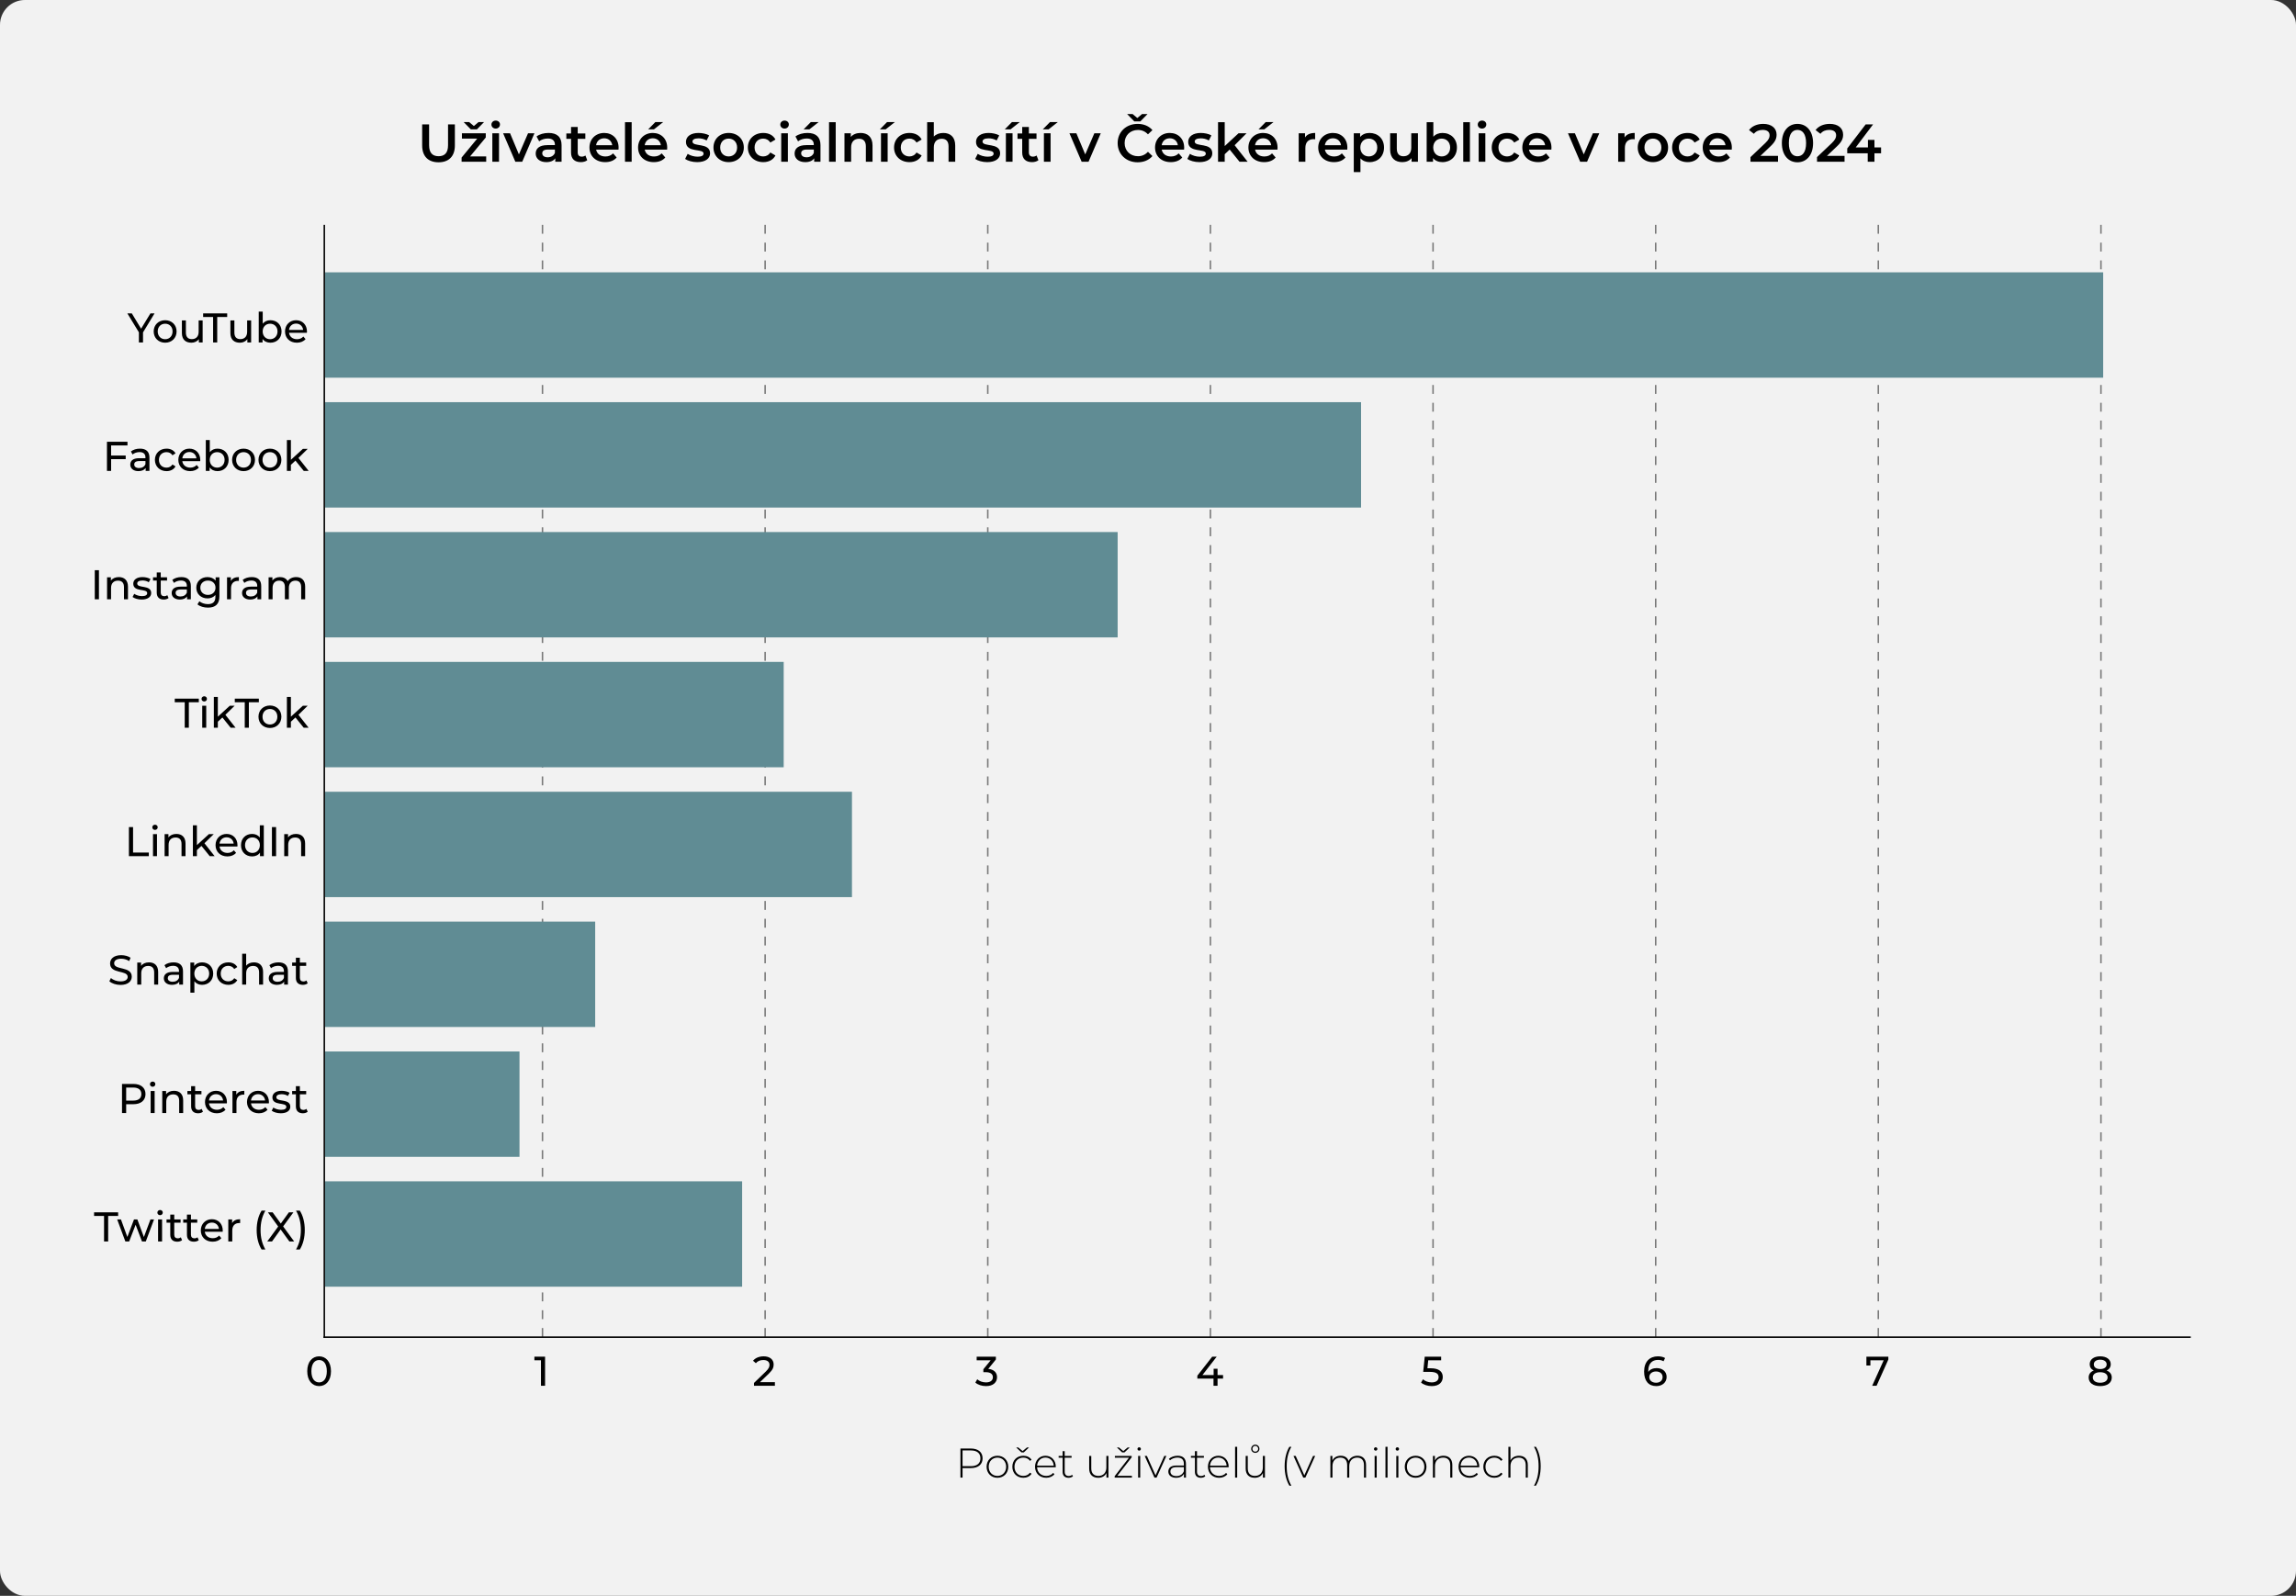 <?xml version="1.0" encoding="UTF-8"?>
<svg xmlns="http://www.w3.org/2000/svg" width="738" height="513" viewBox="0 0 738 513" fill="none">
  <rect x="0" y="0" width="738" height="513" fill="#333333" stroke="none"/>
  <rect width="738" height="513" rx="8" fill="#F2F2F2"></rect>
  <line x1="174.373" y1="72.277" x2="174.373" y2="430.088" stroke="black" stroke-opacity="0.5" stroke-width="0.477" stroke-dasharray="2.86 2.86"></line>
  <line x1="245.935" y1="72.277" x2="245.935" y2="430.088" stroke="black" stroke-opacity="0.5" stroke-width="0.477" stroke-dasharray="2.86 2.86"></line>
  <line x1="317.497" y1="72.277" x2="317.497" y2="430.088" stroke="black" stroke-opacity="0.5" stroke-width="0.477" stroke-dasharray="2.86 2.86"></line>
  <line x1="389.059" y1="72.277" x2="389.059" y2="430.088" stroke="black" stroke-opacity="0.5" stroke-width="0.477" stroke-dasharray="2.86 2.86"></line>
  <line x1="460.621" y1="72.277" x2="460.621" y2="430.088" stroke="black" stroke-opacity="0.5" stroke-width="0.477" stroke-dasharray="2.86 2.86"></line>
  <line x1="532.183" y1="72.277" x2="532.183" y2="430.088" stroke="black" stroke-opacity="0.5" stroke-width="0.477" stroke-dasharray="2.86 2.86"></line>
  <line x1="603.745" y1="72.277" x2="603.745" y2="430.088" stroke="black" stroke-opacity="0.5" stroke-width="0.477" stroke-dasharray="2.86 2.86"></line>
  <line x1="675.307" y1="72.277" x2="675.307" y2="430.088" stroke="black" stroke-opacity="0.5" stroke-width="0.477" stroke-dasharray="2.86 2.86"></line>
  <line x1="104.003" y1="429.849" x2="704.171" y2="429.849" stroke="black" stroke-width="0.477"></line>
  <path d="M49.682 100.735L45.969 106.853V110.086H44.646V106.827L40.932 100.735H42.362L45.354 105.664L48.36 100.735H49.682ZM53.087 110.166C50.963 110.166 49.4 108.657 49.4 106.546C49.4 104.435 50.963 102.939 53.087 102.939C55.211 102.939 56.761 104.435 56.761 106.546C56.761 108.657 55.211 110.166 53.087 110.166ZM53.087 109.044C54.45 109.044 55.465 108.055 55.465 106.546C55.465 105.037 54.45 104.061 53.087 104.061C51.724 104.061 50.696 105.037 50.696 106.546C50.696 108.055 51.724 109.044 53.087 109.044ZM63.851 103.006H65.133V110.086H63.917V109.017C63.397 109.752 62.515 110.166 61.513 110.166C59.683 110.166 58.467 109.164 58.467 107.08V103.006H59.75V106.933C59.75 108.323 60.444 109.017 61.66 109.017C62.996 109.017 63.851 108.189 63.851 106.666V103.006ZM68.496 110.086V101.897H65.29V100.735H73.025V101.897H69.819V110.086H68.496ZM79.44 103.006H80.722V110.086H79.507V109.017C78.986 109.752 78.104 110.166 77.102 110.166C75.272 110.166 74.056 109.164 74.056 107.08V103.006H75.339V106.933C75.339 108.323 76.033 109.017 77.249 109.017C78.585 109.017 79.44 108.189 79.44 106.666V103.006ZM86.917 102.939C88.988 102.939 90.497 104.382 90.497 106.546C90.497 108.71 88.988 110.166 86.917 110.166C85.875 110.166 84.967 109.765 84.392 108.964V110.086H83.163V100.174H84.446V104.075C85.034 103.313 85.915 102.939 86.917 102.939ZM86.81 109.044C88.173 109.044 89.201 108.055 89.201 106.546C89.201 105.037 88.173 104.061 86.81 104.061C85.461 104.061 84.432 105.037 84.432 106.546C84.432 108.055 85.461 109.044 86.81 109.044ZM98.668 106.586C98.668 106.693 98.654 106.853 98.641 106.973H92.897C93.057 108.216 94.059 109.044 95.462 109.044C96.29 109.044 96.984 108.763 97.505 108.189L98.213 109.017C97.572 109.765 96.597 110.166 95.421 110.166C93.137 110.166 91.614 108.657 91.614 106.546C91.614 104.449 93.124 102.939 95.168 102.939C97.212 102.939 98.668 104.409 98.668 106.586ZM95.168 104.021C93.939 104.021 93.03 104.85 92.897 106.052H97.439C97.305 104.863 96.41 104.021 95.168 104.021Z" fill="black"></path>
  <path d="M40.978 143.182H35.715V146.442H40.403V147.591H35.715V151.371H34.379V142.02H40.978V143.182ZM45.002 144.224C46.938 144.224 48.034 145.16 48.034 147.096V151.371H46.818V150.436C46.391 151.077 45.603 151.451 44.494 151.451C42.891 151.451 41.876 150.596 41.876 149.367C41.876 148.232 42.61 147.297 44.721 147.297H46.751V147.043C46.751 145.961 46.124 145.333 44.855 145.333C44.013 145.333 43.158 145.627 42.61 146.095L42.076 145.133C42.811 144.545 43.866 144.224 45.002 144.224ZM44.708 150.463C45.669 150.463 46.431 150.022 46.751 149.207V148.219H44.774C43.505 148.219 43.145 148.713 43.145 149.314C43.145 150.022 43.732 150.463 44.708 150.463ZM53.532 151.451C51.355 151.451 49.792 149.942 49.792 147.831C49.792 145.721 51.355 144.224 53.532 144.224C54.801 144.224 55.856 144.745 56.417 145.734L55.442 146.362C54.988 145.667 54.293 145.347 53.519 145.347C52.129 145.347 51.087 146.322 51.087 147.831C51.087 149.367 52.129 150.329 53.519 150.329C54.293 150.329 54.988 150.009 55.442 149.314L56.417 149.928C55.856 150.917 54.801 151.451 53.532 151.451ZM64.372 147.871C64.372 147.978 64.358 148.138 64.345 148.259H58.601C58.761 149.501 59.763 150.329 61.166 150.329C61.994 150.329 62.689 150.049 63.21 149.474L63.918 150.302C63.276 151.05 62.301 151.451 61.126 151.451C58.842 151.451 57.319 149.942 57.319 147.831C57.319 145.734 58.828 144.224 60.872 144.224C62.916 144.224 64.372 145.694 64.372 147.871ZM60.872 145.306C59.643 145.306 58.735 146.135 58.601 147.337H63.143C63.009 146.148 62.114 145.306 60.872 145.306ZM69.906 144.224C71.977 144.224 73.486 145.667 73.486 147.831C73.486 149.995 71.977 151.451 69.906 151.451C68.864 151.451 67.956 151.05 67.382 150.249V151.371H66.153V141.459H67.435V145.36C68.023 144.598 68.904 144.224 69.906 144.224ZM69.799 150.329C71.162 150.329 72.19 149.341 72.19 147.831C72.19 146.322 71.162 145.347 69.799 145.347C68.45 145.347 67.421 146.322 67.421 147.831C67.421 149.341 68.45 150.329 69.799 150.329ZM78.29 151.451C76.166 151.451 74.603 149.942 74.603 147.831C74.603 145.721 76.166 144.224 78.29 144.224C80.414 144.224 81.964 145.721 81.964 147.831C81.964 149.942 80.414 151.451 78.29 151.451ZM78.29 150.329C79.653 150.329 80.668 149.341 80.668 147.831C80.668 146.322 79.653 145.347 78.29 145.347C76.928 145.347 75.899 146.322 75.899 147.831C75.899 149.341 76.928 150.329 78.29 150.329ZM86.77 151.451C84.646 151.451 83.083 149.942 83.083 147.831C83.083 145.721 84.646 144.224 86.77 144.224C88.894 144.224 90.443 145.721 90.443 147.831C90.443 149.942 88.894 151.451 86.77 151.451ZM86.77 150.329C88.132 150.329 89.147 149.341 89.147 147.831C89.147 146.322 88.132 145.347 86.77 145.347C85.407 145.347 84.379 146.322 84.379 147.831C84.379 149.341 85.407 150.329 86.77 150.329ZM97.627 151.371L94.969 148.072L93.499 149.434V151.371H92.217V141.459H93.499V147.818L97.36 144.291H98.909L95.93 147.217L99.203 151.371H97.627Z" fill="black"></path>
  <path d="M30.465 192.656V183.305H31.801V192.656H30.465ZM38.194 185.51C39.917 185.51 41.133 186.498 41.133 188.582V192.656H39.85V188.729C39.85 187.34 39.156 186.658 37.94 186.658C36.578 186.658 35.696 187.473 35.696 189.009V192.656H34.414V185.576H35.643V186.645C36.163 185.924 37.072 185.51 38.194 185.51ZM45.537 192.736C44.361 192.736 43.199 192.376 42.611 191.908L43.145 190.893C43.747 191.32 44.708 191.628 45.63 191.628C46.819 191.628 47.313 191.267 47.313 190.666C47.313 189.076 42.838 190.452 42.838 187.634C42.838 186.365 43.974 185.51 45.79 185.51C46.712 185.51 47.754 185.75 48.368 186.151L47.821 187.166C47.18 186.752 46.472 186.605 45.777 186.605C44.655 186.605 44.107 187.019 44.107 187.58C44.107 189.25 48.596 187.887 48.596 190.639C48.596 191.922 47.42 192.736 45.537 192.736ZM53.778 191.32L54.179 192.242C53.792 192.576 53.204 192.736 52.63 192.736C51.2 192.736 50.385 191.948 50.385 190.519V186.632H49.183V185.576H50.385V184.027H51.668V185.576H53.698V186.632H51.668V190.465C51.668 191.227 52.068 191.654 52.776 191.654C53.15 191.654 53.511 191.534 53.778 191.32ZM58.308 185.51C60.245 185.51 61.34 186.445 61.34 188.382V192.656H60.124V191.721C59.697 192.362 58.909 192.736 57.8 192.736C56.197 192.736 55.182 191.881 55.182 190.653C55.182 189.517 55.916 188.582 58.027 188.582H60.057V188.328C60.057 187.246 59.43 186.618 58.161 186.618C57.319 186.618 56.464 186.912 55.916 187.38L55.382 186.418C56.117 185.83 57.172 185.51 58.308 185.51ZM58.014 191.748C58.975 191.748 59.737 191.307 60.057 190.492V189.504H58.081C56.811 189.504 56.451 189.998 56.451 190.599C56.451 191.307 57.038 191.748 58.014 191.748ZM69.309 185.576H70.525V191.694C70.525 194.192 69.256 195.328 66.851 195.328C65.556 195.328 64.246 194.967 63.472 194.273L64.086 193.284C64.741 193.845 65.769 194.206 66.811 194.206C68.481 194.206 69.242 193.431 69.242 191.828V191.267C68.628 192.002 67.706 192.362 66.691 192.362C64.647 192.362 63.098 190.973 63.098 188.929C63.098 186.885 64.647 185.51 66.691 185.51C67.746 185.51 68.708 185.897 69.309 186.672V185.576ZM66.838 191.24C68.254 191.24 69.269 190.292 69.269 188.929C69.269 187.553 68.254 186.632 66.838 186.632C65.409 186.632 64.393 187.553 64.393 188.929C64.393 190.292 65.409 191.24 66.838 191.24ZM74.204 186.765C74.658 185.937 75.54 185.51 76.782 185.51V186.752C76.675 186.739 76.582 186.739 76.488 186.739C75.112 186.739 74.257 187.58 74.257 189.13V192.656H72.975V185.576H74.204V186.765ZM80.928 185.51C82.865 185.51 83.96 186.445 83.96 188.382V192.656H82.745V191.721C82.317 192.362 81.529 192.736 80.42 192.736C78.817 192.736 77.802 191.881 77.802 190.653C77.802 189.517 78.537 188.582 80.647 188.582H82.678V188.328C82.678 187.246 82.05 186.618 80.781 186.618C79.939 186.618 79.085 186.912 78.537 187.38L78.002 186.418C78.737 185.83 79.792 185.51 80.928 185.51ZM80.634 191.748C81.596 191.748 82.357 191.307 82.678 190.492V189.504H80.701C79.432 189.504 79.071 189.998 79.071 190.599C79.071 191.307 79.659 191.748 80.634 191.748ZM95.19 185.51C96.913 185.51 98.089 186.498 98.089 188.582V192.656H96.806V188.729C96.806 187.34 96.138 186.658 94.976 186.658C93.694 186.658 92.852 187.473 92.852 189.009V192.656H91.57V188.729C91.57 187.34 90.902 186.658 89.74 186.658C88.457 186.658 87.616 187.473 87.616 189.009V192.656H86.333V185.576H87.562V186.632C88.07 185.91 88.938 185.51 90.007 185.51C91.089 185.51 91.997 185.937 92.465 186.819C92.999 186.017 93.988 185.51 95.19 185.51Z" fill="black"></path>
  <path d="M59.378 233.941V225.753H56.172V224.591H63.906V225.753H60.7V233.941H59.378ZM65.646 225.499C65.151 225.499 64.777 225.138 64.777 224.671C64.777 224.203 65.151 223.829 65.646 223.829C66.14 223.829 66.514 224.19 66.514 224.644C66.514 225.125 66.153 225.499 65.646 225.499ZM65.004 233.941V226.862H66.287V233.941H65.004ZM74.145 233.941L71.487 230.642L70.018 232.004V233.941H68.735V224.03H70.018V230.388L73.878 226.862H75.428L72.449 229.787L75.722 233.941H74.145ZM78.672 233.941V225.753H75.466V224.591H83.2V225.753H79.994V233.941H78.672ZM86.77 234.022C84.646 234.022 83.083 232.512 83.083 230.401C83.083 228.291 84.646 226.795 86.77 226.795C88.894 226.795 90.443 228.291 90.443 230.401C90.443 232.512 88.894 234.022 86.77 234.022ZM86.77 232.899C88.132 232.899 89.147 231.911 89.147 230.401C89.147 228.892 88.132 227.917 86.77 227.917C85.407 227.917 84.379 228.892 84.379 230.401C84.379 231.911 85.407 232.899 86.77 232.899ZM97.627 233.941L94.969 230.642L93.499 232.004V233.941H92.217V224.03H93.499V230.388L97.36 226.862H98.909L95.93 229.787L99.203 233.941H97.627Z" fill="black"></path>
  <path d="M41.436 275.227V265.876H42.772V274.064H47.835V275.227H41.436ZM49.822 266.784C49.328 266.784 48.954 266.423 48.954 265.956C48.954 265.488 49.328 265.114 49.822 265.114C50.316 265.114 50.69 265.475 50.69 265.929C50.69 266.41 50.33 266.784 49.822 266.784ZM49.181 275.227V268.147H50.463V275.227H49.181ZM56.692 268.08C58.415 268.08 59.631 269.068 59.631 271.152V275.227H58.349V271.299C58.349 269.91 57.654 269.229 56.438 269.229C55.076 269.229 54.194 270.044 54.194 271.58V275.227H52.912V268.147H54.141V269.215C54.662 268.494 55.57 268.08 56.692 268.08ZM67.414 275.227L64.756 271.927L63.286 273.29V275.227H62.004V265.315H63.286V271.673L67.147 268.147H68.697L65.718 271.072L68.99 275.227H67.414ZM76.334 271.727C76.334 271.834 76.321 271.994 76.308 272.114H70.563C70.724 273.356 71.726 274.185 73.128 274.185C73.956 274.185 74.651 273.904 75.172 273.33L75.88 274.158C75.239 274.906 74.264 275.307 73.088 275.307C70.804 275.307 69.281 273.797 69.281 271.687C69.281 269.589 70.79 268.08 72.834 268.08C74.878 268.08 76.334 269.549 76.334 271.727ZM72.834 269.162C71.605 269.162 70.697 269.99 70.563 271.192H75.105C74.972 270.003 74.077 269.162 72.834 269.162ZM83.512 265.315H84.794V275.227H83.565V274.104C82.991 274.906 82.082 275.307 81.04 275.307C78.97 275.307 77.46 273.851 77.46 271.687C77.46 269.523 78.97 268.08 81.04 268.08C82.042 268.08 82.924 268.454 83.512 269.215V265.315ZM81.147 274.185C82.496 274.185 83.525 273.196 83.525 271.687C83.525 270.177 82.496 269.202 81.147 269.202C79.785 269.202 78.756 270.177 78.756 271.687C78.756 273.196 79.785 274.185 81.147 274.185ZM87.407 275.227V265.876H88.743V275.227H87.407ZM95.136 268.08C96.859 268.08 98.075 269.068 98.075 271.152V275.227H96.793V271.299C96.793 269.91 96.098 269.229 94.882 269.229C93.52 269.229 92.638 270.044 92.638 271.58V275.227H91.356V268.147H92.585V269.215C93.106 268.494 94.014 268.08 95.136 268.08Z" fill="black"></path>
  <path d="M38.735 316.619C37.305 316.619 35.903 316.138 35.155 315.443L35.649 314.401C36.343 315.029 37.532 315.483 38.735 315.483C40.351 315.483 41.046 314.855 41.046 314.04C41.046 311.756 35.382 313.199 35.382 309.726C35.382 308.283 36.504 307.054 38.962 307.054C40.057 307.054 41.193 307.348 41.967 307.882L41.526 308.951C40.712 308.43 39.79 308.19 38.962 308.19C37.372 308.19 36.691 308.857 36.691 309.672C36.691 311.957 42.355 310.527 42.355 313.96C42.355 315.39 41.206 316.619 38.735 316.619ZM47.9 309.365C49.623 309.365 50.838 310.354 50.838 312.437V316.512H49.556V312.584C49.556 311.195 48.861 310.514 47.646 310.514C46.283 310.514 45.402 311.329 45.402 312.865V316.512H44.119V309.432H45.348V310.501C45.869 309.779 46.778 309.365 47.9 309.365ZM55.79 309.365C57.727 309.365 58.822 310.3 58.822 312.237V316.512H57.607V315.577C57.179 316.218 56.391 316.592 55.282 316.592C53.679 316.592 52.664 315.737 52.664 314.508C52.664 313.373 53.399 312.437 55.509 312.437H57.54V312.184C57.54 311.102 56.912 310.474 55.643 310.474C54.801 310.474 53.946 310.768 53.399 311.235L52.864 310.273C53.599 309.686 54.654 309.365 55.79 309.365ZM55.496 315.603C56.458 315.603 57.219 315.163 57.54 314.348V313.359H55.563C54.294 313.359 53.933 313.853 53.933 314.455C53.933 315.163 54.521 315.603 55.496 315.603ZM64.949 309.365C67.019 309.365 68.529 310.808 68.529 312.972C68.529 315.149 67.019 316.592 64.949 316.592C63.947 316.592 63.066 316.204 62.478 315.443V319.103H61.195V309.432H62.424V310.554C62.999 309.766 63.907 309.365 64.949 309.365ZM64.842 315.47C66.205 315.47 67.233 314.481 67.233 312.972C67.233 311.476 66.205 310.487 64.842 310.487C63.493 310.487 62.464 311.476 62.464 312.972C62.464 314.481 63.493 315.47 64.842 315.47ZM73.387 316.592C71.209 316.592 69.646 315.082 69.646 312.972C69.646 310.861 71.209 309.365 73.387 309.365C74.656 309.365 75.711 309.886 76.272 310.875L75.297 311.502C74.843 310.808 74.148 310.487 73.373 310.487C71.984 310.487 70.942 311.462 70.942 312.972C70.942 314.508 71.984 315.47 73.373 315.47C74.148 315.47 74.843 315.149 75.297 314.455L76.272 315.069C75.711 316.058 74.656 316.592 73.387 316.592ZM81.621 309.365C83.345 309.365 84.56 310.354 84.56 312.437V316.512H83.278V312.584C83.278 311.195 82.583 310.514 81.368 310.514C80.005 310.514 79.123 311.329 79.123 312.865V316.512H77.841V306.6H79.123V310.434C79.658 309.752 80.539 309.365 81.621 309.365ZM89.512 309.365C91.448 309.365 92.544 310.3 92.544 312.237V316.512H91.328V315.577C90.901 316.218 90.113 316.592 89.004 316.592C87.401 316.592 86.386 315.737 86.386 314.508C86.386 313.373 87.121 312.437 89.231 312.437H91.261V312.184C91.261 311.102 90.634 310.474 89.365 310.474C88.523 310.474 87.668 310.768 87.121 311.235L86.586 310.273C87.321 309.686 88.376 309.365 89.512 309.365ZM89.218 315.603C90.18 315.603 90.941 315.163 91.261 314.348V313.359H89.284C88.016 313.359 87.655 313.853 87.655 314.455C87.655 315.163 88.243 315.603 89.218 315.603ZM98.497 315.176L98.898 316.098C98.51 316.432 97.923 316.592 97.348 316.592C95.919 316.592 95.104 315.804 95.104 314.374V310.487H93.902V309.432H95.104V307.882H96.386V309.432H98.417V310.487H96.386V314.321C96.386 315.082 96.787 315.51 97.495 315.51C97.869 315.51 98.23 315.39 98.497 315.176Z" fill="black"></path>
  <path d="M42.865 348.446C45.297 348.446 46.766 349.675 46.766 351.706C46.766 353.736 45.297 354.965 42.865 354.965H40.554V357.797H39.219V348.446H42.865ZM42.825 353.803C44.535 353.803 45.43 353.041 45.43 351.706C45.43 350.37 44.535 349.608 42.825 349.608H40.554V353.803H42.825ZM49.065 349.354C48.571 349.354 48.197 348.994 48.197 348.526C48.197 348.059 48.571 347.685 49.065 347.685C49.56 347.685 49.934 348.045 49.934 348.5C49.934 348.98 49.573 349.354 49.065 349.354ZM48.424 357.797V350.717H49.706V357.797H48.424ZM55.935 350.65C57.659 350.65 58.874 351.639 58.874 353.723V357.797H57.592V353.87C57.592 352.48 56.897 351.799 55.682 351.799C54.319 351.799 53.437 352.614 53.437 354.15V357.797H52.155V350.717H53.384V351.786C53.905 351.064 54.813 350.65 55.935 350.65ZM64.828 356.461L65.228 357.383C64.841 357.717 64.253 357.877 63.679 357.877C62.249 357.877 61.434 357.089 61.434 355.66V351.772H60.232V350.717H61.434V349.167H62.717V350.717H64.747V351.772H62.717V355.606C62.717 356.368 63.118 356.795 63.826 356.795C64.2 356.795 64.56 356.675 64.828 356.461ZM72.942 354.297C72.942 354.404 72.929 354.564 72.916 354.684H67.172C67.332 355.927 68.334 356.755 69.737 356.755C70.565 356.755 71.259 356.474 71.78 355.9L72.488 356.728C71.847 357.476 70.872 357.877 69.696 357.877C67.412 357.877 65.889 356.368 65.889 354.257C65.889 352.16 67.399 350.65 69.443 350.65C71.486 350.65 72.942 352.12 72.942 354.297ZM69.443 351.732C68.214 351.732 67.305 352.56 67.172 353.763H71.713C71.58 352.574 70.685 351.732 69.443 351.732ZM75.952 351.906C76.406 351.078 77.288 350.65 78.53 350.65V351.893C78.423 351.879 78.33 351.879 78.236 351.879C76.861 351.879 76.006 352.721 76.006 354.27V357.797H74.723V350.717H75.952V351.906ZM86.444 354.297C86.444 354.404 86.431 354.564 86.418 354.684H80.673C80.834 355.927 81.836 356.755 83.238 356.755C84.066 356.755 84.761 356.474 85.282 355.9L85.99 356.728C85.349 357.476 84.374 357.877 83.198 357.877C80.914 357.877 79.391 356.368 79.391 354.257C79.391 352.16 80.9 350.65 82.944 350.65C84.988 350.65 86.444 352.12 86.444 354.297ZM82.944 351.732C81.715 351.732 80.807 352.56 80.673 353.763H85.215C85.082 352.574 84.187 351.732 82.944 351.732ZM90.255 357.877C89.08 357.877 87.918 357.516 87.33 357.049L87.864 356.034C88.465 356.461 89.427 356.768 90.349 356.768C91.538 356.768 92.032 356.408 92.032 355.806C92.032 354.217 87.557 355.593 87.557 352.774C87.557 351.505 88.692 350.65 90.509 350.65C91.431 350.65 92.473 350.891 93.087 351.291L92.54 352.307C91.898 351.893 91.191 351.746 90.496 351.746C89.374 351.746 88.826 352.16 88.826 352.721C88.826 354.391 93.314 353.028 93.314 355.78C93.314 357.062 92.139 357.877 90.255 357.877ZM98.497 356.461L98.898 357.383C98.51 357.717 97.923 357.877 97.348 357.877C95.919 357.877 95.104 357.089 95.104 355.66V351.772H93.902V350.717H95.104V349.167H96.386V350.717H98.417V351.772H96.386V355.606C96.386 356.368 96.787 356.795 97.495 356.795C97.869 356.795 98.23 356.675 98.497 356.461Z" fill="black"></path>
  <path d="M33.444 399.082V390.893H30.238V389.731H37.972V390.893H34.767V399.082H33.444ZM48.361 392.002H49.51L46.865 399.082H45.636L43.592 393.712L41.522 399.082H40.293L37.661 392.002H38.877L40.934 397.639L43.071 392.002H44.154L46.251 397.666L48.361 392.002ZM51.453 390.64C50.958 390.64 50.584 390.279 50.584 389.811C50.584 389.344 50.958 388.97 51.453 388.97C51.947 388.97 52.321 389.331 52.321 389.785C52.321 390.266 51.96 390.64 51.453 390.64ZM50.811 399.082V392.002H52.094V399.082H50.811ZM58.122 397.746L58.523 398.668C58.136 399.002 57.548 399.162 56.974 399.162C55.544 399.162 54.729 398.374 54.729 396.945V393.057H53.527V392.002H54.729V390.453H56.012V392.002H58.042V393.057H56.012V396.891C56.012 397.653 56.413 398.08 57.12 398.08C57.495 398.08 57.855 397.96 58.122 397.746ZM63.484 397.746L63.885 398.668C63.497 399.002 62.91 399.162 62.335 399.162C60.906 399.162 60.091 398.374 60.091 396.945V393.057H58.889V392.002H60.091V390.453H61.373V392.002H63.404V393.057H61.373V396.891C61.373 397.653 61.774 398.08 62.482 398.08C62.856 398.08 63.217 397.96 63.484 397.746ZM71.599 395.582C71.599 395.689 71.585 395.849 71.572 395.97H65.828C65.988 397.212 66.99 398.04 68.393 398.04C69.221 398.04 69.916 397.76 70.437 397.185L71.145 398.013C70.503 398.761 69.528 399.162 68.353 399.162C66.069 399.162 64.546 397.653 64.546 395.542C64.546 393.445 66.055 391.935 68.099 391.935C70.143 391.935 71.599 393.405 71.599 395.582ZM68.099 393.017C66.87 393.017 65.962 393.846 65.828 395.048H70.37C70.236 393.859 69.341 393.017 68.099 393.017ZM74.609 393.191C75.063 392.363 75.944 391.935 77.187 391.935V393.178C77.08 393.164 76.986 393.164 76.893 393.164C75.517 393.164 74.662 394.006 74.662 395.555V399.082H73.379V392.002H74.609V393.191ZM84.089 401.674C83.074 400.057 82.499 397.88 82.499 395.422C82.499 392.964 83.074 390.76 84.089 389.17H85.305C84.223 391.067 83.755 393.084 83.755 395.422C83.755 397.76 84.223 399.777 85.305 401.674H84.089ZM94.547 399.082H93.011L90.206 395.221L87.441 399.082H85.905L89.418 394.286L86.118 389.731H87.641L90.259 393.325L92.851 389.731H94.307L91.007 394.246L94.547 399.082ZM96.362 401.674H95.147C96.228 399.777 96.709 397.76 96.709 395.422C96.709 393.084 96.228 391.067 95.147 389.17H96.362C97.391 390.76 97.965 392.964 97.965 395.422C97.965 397.88 97.391 400.057 96.362 401.674Z" fill="black"></path>
  <path d="M102.579 445.58C100.388 445.58 98.758 443.843 98.758 440.797C98.758 437.752 100.388 436.015 102.579 436.015C104.756 436.015 106.386 437.752 106.386 440.797C106.386 443.843 104.756 445.58 102.579 445.58ZM102.579 444.391C104.035 444.391 105.05 443.188 105.05 440.797C105.05 438.406 104.035 437.204 102.579 437.204C101.11 437.204 100.094 438.406 100.094 440.797C100.094 443.188 101.11 444.391 102.579 444.391Z" fill="black"></path>
  <path d="M171.769 436.122H175.202V445.473H173.88V437.284H171.769V436.122Z" fill="black"></path>
  <path d="M244.279 444.31H249.075V445.473H242.355V444.564L246.163 440.891C247.151 439.929 247.338 439.341 247.338 438.753C247.338 437.792 246.657 437.204 245.348 437.204C244.346 437.204 243.531 437.524 242.957 438.219L242.048 437.431C242.77 436.536 244.012 436.015 245.468 436.015C247.418 436.015 248.674 437.017 248.674 438.62C248.674 439.528 248.407 440.343 247.138 441.559L244.279 444.31Z" fill="black"></path>
  <path d="M317.657 440.049C319.528 440.223 320.476 441.278 320.476 442.721C320.476 444.297 319.314 445.58 316.936 445.58C315.6 445.58 314.291 445.152 313.503 444.444L314.118 443.389C314.745 443.977 315.787 444.391 316.936 444.391C318.339 444.391 319.14 443.749 319.14 442.734C319.14 441.746 318.432 441.105 316.829 441.105H316.081V440.169L318.432 437.284H313.931V436.122H320.102V437.03L317.657 440.049Z" fill="black"></path>
  <path d="M393.129 442.026V443.175H391.352V445.473H390.057V443.175H384.86V442.24L389.642 436.122H391.085L386.503 442.026H390.097V439.996H391.352V442.026H393.129Z" fill="black"></path>
  <path d="M459.86 439.849C462.652 439.849 463.747 441.011 463.747 442.667C463.747 444.284 462.599 445.58 460.207 445.58C458.885 445.58 457.576 445.152 456.774 444.444L457.389 443.389C458.017 443.977 459.059 444.391 460.194 444.391C461.61 444.391 462.412 443.736 462.412 442.721C462.412 441.666 461.744 441.011 459.58 441.011H457.456L457.95 436.122H463.226V437.284H459.072L458.818 439.849H459.86Z" fill="black"></path>
  <path d="M532.498 439.795C534.355 439.795 535.704 440.904 535.704 442.627C535.704 444.431 534.248 445.58 532.391 445.58C529.88 445.58 528.464 443.896 528.464 440.917C528.464 437.725 530.267 436.015 532.885 436.015C533.767 436.015 534.609 436.189 535.21 436.563L534.702 437.605C534.221 437.284 533.58 437.164 532.912 437.164C531.015 437.164 529.8 438.353 529.8 440.69C529.8 440.797 529.8 440.904 529.813 441.024C530.347 440.223 531.336 439.795 532.498 439.795ZM532.338 444.498C533.553 444.498 534.408 443.79 534.408 442.681C534.408 441.585 533.58 440.877 532.271 440.877C531.002 440.877 530.12 441.666 530.12 442.694C530.12 443.656 530.895 444.498 532.338 444.498Z" fill="black"></path>
  <path d="M599.916 436.122H606.969V437.03L603.188 445.473H601.773L605.473 437.284H601.198V438.954H599.916V436.122Z" fill="black"></path>
  <path d="M677.129 440.57C678.198 440.984 678.785 441.759 678.785 442.828C678.785 444.524 677.343 445.58 675.058 445.58C672.788 445.58 671.358 444.524 671.358 442.828C671.358 441.759 671.946 440.971 673.001 440.57C672.146 440.169 671.692 439.475 671.692 438.553C671.692 436.99 673.041 436.015 675.058 436.015C677.089 436.015 678.451 436.99 678.451 438.553C678.451 439.475 677.984 440.169 677.129 440.57ZM675.058 437.097C673.803 437.097 673.015 437.671 673.015 438.607C673.015 439.528 673.776 440.103 675.058 440.103C676.354 440.103 677.142 439.528 677.142 438.607C677.142 437.671 676.314 437.097 675.058 437.097ZM675.058 444.498C676.541 444.498 677.45 443.843 677.45 442.788C677.45 441.759 676.541 441.118 675.058 441.118C673.576 441.118 672.694 441.759 672.694 442.788C672.694 443.843 673.576 444.498 675.058 444.498Z" fill="black"></path>
  <path d="M312.064 465.649C314.415 465.649 315.831 466.825 315.831 468.802C315.831 470.765 314.415 471.941 312.064 471.941H309.393V475H308.711V465.649H312.064ZM312.064 471.326C314.068 471.326 315.137 470.405 315.137 468.802C315.137 467.185 314.068 466.264 312.064 466.264H309.393V471.326H312.064ZM320.602 475.053C318.598 475.053 317.116 473.584 317.116 471.513C317.116 469.443 318.598 467.974 320.602 467.974C322.606 467.974 324.089 469.443 324.089 471.513C324.089 473.584 322.606 475.053 320.602 475.053ZM320.602 474.452C322.205 474.452 323.407 473.263 323.407 471.513C323.407 469.764 322.205 468.575 320.602 468.575C318.999 468.575 317.797 469.764 317.797 471.513C317.797 473.263 318.999 474.452 320.602 474.452ZM329.073 466.892H328.325L326.642 465.315H327.31L328.699 466.464L330.088 465.315H330.756L329.073 466.892ZM328.926 474.452C329.794 474.452 330.569 474.118 331.077 473.41L331.571 473.771C330.996 474.613 330.035 475.053 328.926 475.053C326.882 475.053 325.399 473.584 325.399 471.513C325.399 469.43 326.882 467.974 328.926 467.974C330.035 467.974 330.996 468.401 331.571 469.256L331.077 469.617C330.569 468.909 329.794 468.575 328.926 468.575C327.283 468.575 326.081 469.75 326.081 471.513C326.081 473.277 327.283 474.452 328.926 474.452ZM339.357 471.487C339.357 471.54 339.344 471.607 339.344 471.674H333.346C333.413 473.33 334.628 474.452 336.298 474.452C337.18 474.452 337.995 474.132 338.529 473.477L338.916 473.918C338.302 474.666 337.34 475.053 336.285 475.053C334.174 475.053 332.692 473.584 332.692 471.513C332.692 469.443 334.121 467.974 336.031 467.974C337.941 467.974 339.357 469.416 339.357 471.487ZM336.031 468.561C334.548 468.561 333.466 469.63 333.359 471.153H338.703C338.609 469.643 337.514 468.561 336.031 468.561ZM344.603 474.092L344.883 474.559C344.536 474.893 343.975 475.053 343.454 475.053C342.225 475.053 341.557 474.332 341.557 473.157V468.601H340.275V468.027H341.557V466.504H342.225V468.027H344.443V468.601H342.225V473.09C342.225 473.985 342.666 474.479 343.521 474.479C343.935 474.479 344.322 474.345 344.603 474.092ZM355.614 468.027H356.282V475H355.64V473.504C355.186 474.479 354.238 475.053 353.009 475.053C351.232 475.053 350.097 474.052 350.097 472.101V468.027H350.765V472.048C350.765 473.624 351.606 474.452 353.062 474.452C354.639 474.452 355.614 473.397 355.614 471.741V468.027ZM361.437 466.892H360.689L359.006 465.315H359.674L361.063 466.464L362.452 465.315H363.12L361.437 466.892ZM359.14 474.426H363.828V475H358.285V474.546L362.88 468.601H358.351V468.027H363.748V468.481L359.14 474.426ZM366.165 466.33C365.858 466.33 365.617 466.09 365.617 465.796C365.617 465.502 365.858 465.248 366.165 465.248C366.472 465.248 366.713 465.489 366.713 465.783C366.713 466.09 366.472 466.33 366.165 466.33ZM365.831 475V468.027H366.499V475H365.831ZM374.23 468.027H374.911L371.759 475H371.077L367.938 468.027H368.646L371.425 474.265L374.23 468.027ZM378.514 467.974C380.237 467.974 381.199 468.855 381.199 470.578V475H380.558V473.758C380.117 474.559 379.262 475.053 378.046 475.053C376.483 475.053 375.535 474.252 375.535 473.063C375.535 472.008 376.203 471.113 378.14 471.113H380.531V470.552C380.531 469.256 379.823 468.561 378.46 468.561C377.499 468.561 376.63 468.922 376.056 469.443L375.722 468.962C376.417 468.348 377.432 467.974 378.514 467.974ZM378.14 474.506C379.315 474.506 380.13 473.945 380.531 472.943V471.634H378.153C376.711 471.634 376.203 472.235 376.203 473.036C376.203 473.945 376.911 474.506 378.14 474.506ZM387.13 474.092L387.411 474.559C387.063 474.893 386.502 475.053 385.981 475.053C384.752 475.053 384.084 474.332 384.084 473.157V468.601H382.802V468.027H384.084V466.504H384.752V468.027H386.97V468.601H384.752V473.09C384.752 473.985 385.193 474.479 386.048 474.479C386.462 474.479 386.85 474.345 387.13 474.092ZM394.93 471.487C394.93 471.54 394.916 471.607 394.916 471.674H388.919C388.985 473.33 390.201 474.452 391.871 474.452C392.752 474.452 393.567 474.132 394.102 473.477L394.489 473.918C393.874 474.666 392.913 475.053 391.857 475.053C389.747 475.053 388.264 473.584 388.264 471.513C388.264 469.443 389.693 467.974 391.604 467.974C393.514 467.974 394.93 469.416 394.93 471.487ZM391.604 468.561C390.121 468.561 389.039 469.63 388.932 471.153H394.275C394.182 469.643 393.086 468.561 391.604 468.561ZM396.996 475V465.088H397.664V475H396.996ZM403.485 467.038C402.723 467.038 402.162 466.451 402.162 465.743C402.162 465.021 402.723 464.407 403.485 464.407C404.246 464.407 404.82 465.021 404.82 465.743C404.82 466.451 404.259 467.038 403.485 467.038ZM403.485 464.794C402.95 464.794 402.563 465.208 402.563 465.743C402.563 466.264 402.937 466.664 403.485 466.664C404.032 466.664 404.42 466.25 404.42 465.743C404.42 465.222 404.019 464.794 403.485 464.794ZM405.916 468.027H406.584V475H405.943V473.504C405.488 474.479 404.54 475.053 403.311 475.053C401.534 475.053 400.399 474.052 400.399 472.101V468.027H401.067V472.048C401.067 473.624 401.908 474.452 403.364 474.452C404.941 474.452 405.916 473.397 405.916 471.741V468.027ZM414.449 477.592C413.474 475.975 412.926 473.811 412.926 471.34C412.926 468.869 413.474 466.664 414.449 465.088H415.09C414.048 466.865 413.581 468.922 413.581 471.34C413.581 473.758 414.048 475.815 415.09 477.592H414.449ZM422.054 468.027H422.735L419.582 475H418.901L415.762 468.027H416.47L419.248 474.265L422.054 468.027ZM436.309 467.974C437.992 467.974 439.087 468.975 439.087 470.926V475H438.42V470.979C438.42 469.403 437.605 468.575 436.242 468.575C434.666 468.575 433.691 469.63 433.691 471.286V475H433.023V470.979C433.023 469.403 432.208 468.575 430.845 468.575C429.269 468.575 428.294 469.63 428.294 471.286V475H427.626V468.027H428.267V469.523C428.721 468.548 429.67 467.974 430.939 467.974C432.195 467.974 433.116 468.548 433.49 469.657C433.944 468.641 434.96 467.974 436.309 467.974ZM442.179 466.33C441.872 466.33 441.632 466.09 441.632 465.796C441.632 465.502 441.872 465.248 442.179 465.248C442.486 465.248 442.727 465.489 442.727 465.783C442.727 466.09 442.486 466.33 442.179 466.33ZM441.845 475V468.027H442.513V475H441.845ZM445.328 475V465.088H445.996V475H445.328ZM449.145 466.33C448.838 466.33 448.598 466.09 448.598 465.796C448.598 465.502 448.838 465.248 449.145 465.248C449.453 465.248 449.693 465.489 449.693 465.783C449.693 466.09 449.453 466.33 449.145 466.33ZM448.811 475V468.027H449.479V475H448.811ZM455.02 475.053C453.016 475.053 451.533 473.584 451.533 471.513C451.533 469.443 453.016 467.974 455.02 467.974C457.023 467.974 458.506 469.443 458.506 471.513C458.506 473.584 457.023 475.053 455.02 475.053ZM455.02 474.452C456.623 474.452 457.825 473.263 457.825 471.513C457.825 469.764 456.623 468.575 455.02 468.575C453.417 468.575 452.214 469.764 452.214 471.513C452.214 473.263 453.417 474.452 455.02 474.452ZM463.984 467.974C465.681 467.974 466.816 468.975 466.816 470.926V475H466.149V470.979C466.149 469.403 465.307 468.575 463.891 468.575C462.248 468.575 461.246 469.63 461.246 471.286V475H460.578V468.027H461.219V469.536C461.687 468.561 462.662 467.974 463.984 467.974ZM475.484 471.487C475.484 471.54 475.47 471.607 475.47 471.674H469.472C469.539 473.33 470.755 474.452 472.425 474.452C473.306 474.452 474.121 474.132 474.655 473.477L475.043 473.918C474.428 474.666 473.467 475.053 472.411 475.053C470.301 475.053 468.818 473.584 468.818 471.513C468.818 469.443 470.247 467.974 472.157 467.974C474.068 467.974 475.484 469.416 475.484 471.487ZM472.157 468.561C470.675 468.561 469.593 469.63 469.486 471.153H474.829C474.736 469.643 473.64 468.561 472.157 468.561ZM480.315 475.053C478.271 475.053 476.788 473.584 476.788 471.513C476.788 469.43 478.271 467.974 480.315 467.974C481.424 467.974 482.386 468.401 482.96 469.256L482.466 469.617C481.958 468.909 481.183 468.575 480.315 468.575C478.672 468.575 477.47 469.75 477.47 471.513C477.47 473.277 478.672 474.452 480.315 474.452C481.183 474.452 481.958 474.118 482.466 473.41L482.96 473.771C482.386 474.613 481.424 475.053 480.315 475.053ZM488.249 467.974C489.945 467.974 491.08 468.975 491.08 470.926V475H490.413V470.979C490.413 469.403 489.571 468.575 488.155 468.575C486.512 468.575 485.51 469.63 485.51 471.286V475H484.842V465.088H485.51V469.483C485.991 468.535 486.953 467.974 488.249 467.974ZM493.683 477.592H493.055C494.097 475.815 494.552 473.758 494.552 471.34C494.552 468.922 494.097 466.865 493.055 465.088H493.683C494.672 466.664 495.22 468.869 495.22 471.34C495.22 473.811 494.672 475.975 493.683 477.592Z" fill="black"></path>
  <path d="M140.961 52.172C137.669 52.172 135.696 50.268 135.696 46.769V39.995H137.926V46.684C137.926 49.153 139.041 50.216 140.978 50.216C142.916 50.216 144.014 49.153 144.014 46.684V39.995H146.209V46.769C146.209 50.268 144.237 52.172 140.961 52.172ZM153.293 41.59H151.338L149.04 39.241H150.806L152.315 40.51L153.825 39.241H155.591L153.293 41.59ZM151.098 50.285H156.277V52H148.371V50.645L153.396 44.557H148.474V42.842H156.14V44.197L151.098 50.285ZM159.333 41.333C158.545 41.333 157.962 40.767 157.962 40.047C157.962 39.327 158.545 38.761 159.333 38.761C160.122 38.761 160.705 39.292 160.705 39.995C160.705 40.75 160.14 41.333 159.333 41.333ZM158.253 52V42.842H160.397V52H158.253ZM169.727 42.842H171.785L167.858 52H165.646L161.718 42.842H163.948L166.795 49.633L169.727 42.842ZM176.339 42.739C178.98 42.739 180.506 43.991 180.506 46.632V52H178.482V50.885C177.968 51.674 176.973 52.12 175.601 52.12C173.509 52.12 172.189 50.971 172.189 49.376C172.189 47.85 173.218 46.649 175.996 46.649H178.362V46.512C178.362 45.26 177.608 44.523 176.082 44.523C175.053 44.523 173.989 44.866 173.303 45.432L172.463 43.871C173.44 43.117 174.864 42.739 176.339 42.739ZM176.047 50.559C177.093 50.559 178.002 50.079 178.362 49.136V48.073H176.15C174.692 48.073 174.298 48.621 174.298 49.29C174.298 50.062 174.95 50.559 176.047 50.559ZM188.162 49.976L188.762 51.503C188.248 51.914 187.476 52.12 186.704 52.12C184.698 52.12 183.549 51.057 183.549 49.033V44.626H182.04V42.911H183.549V40.819H185.693V42.911H188.145V44.626H185.693V48.982C185.693 49.873 186.138 50.354 186.962 50.354C187.407 50.354 187.836 50.234 188.162 49.976ZM198.833 47.472C198.833 47.644 198.816 47.901 198.799 48.107H191.613C191.871 49.445 192.985 50.302 194.58 50.302C195.609 50.302 196.415 49.976 197.067 49.307L198.216 50.628C197.393 51.606 196.107 52.12 194.529 52.12C191.459 52.12 189.47 50.148 189.47 47.421C189.47 44.694 191.476 42.739 194.203 42.739C196.878 42.739 198.833 44.608 198.833 47.472ZM194.203 44.454C192.814 44.454 191.802 45.346 191.596 46.684H196.793C196.621 45.363 195.609 44.454 194.203 44.454ZM200.893 52V39.275H203.036V52H200.893ZM213.173 39.241L210.189 41.59H208.337L210.652 39.241H213.173ZM214.459 47.472C214.459 47.644 214.442 47.901 214.425 48.107H207.239C207.496 49.445 208.611 50.302 210.206 50.302C211.235 50.302 212.041 49.976 212.693 49.307L213.842 50.628C213.018 51.606 211.732 52.12 210.154 52.12C207.085 52.12 205.095 50.148 205.095 47.421C205.095 44.694 207.102 42.739 209.829 42.739C212.504 42.739 214.459 44.608 214.459 47.472ZM209.829 44.454C208.439 44.454 207.428 45.346 207.222 46.684H212.418C212.247 45.363 211.235 44.454 209.829 44.454ZM224.087 52.12C222.561 52.12 221.035 51.674 220.212 51.091L221.035 49.462C221.841 49.993 223.076 50.371 224.225 50.371C225.579 50.371 226.145 49.993 226.145 49.359C226.145 47.61 220.486 49.256 220.486 45.603C220.486 43.871 222.047 42.739 224.516 42.739C225.734 42.739 227.123 43.031 227.946 43.528L227.123 45.157C226.248 44.643 225.374 44.471 224.499 44.471C223.196 44.471 222.578 44.9 222.578 45.5C222.578 47.352 228.238 45.706 228.238 49.29C228.238 51.005 226.66 52.12 224.087 52.12ZM234.2 52.12C231.387 52.12 229.329 50.165 229.329 47.421C229.329 44.677 231.387 42.739 234.2 42.739C237.046 42.739 239.087 44.677 239.087 47.421C239.087 50.165 237.046 52.12 234.2 52.12ZM234.2 50.285C235.76 50.285 236.926 49.17 236.926 47.421C236.926 45.672 235.76 44.557 234.2 44.557C232.656 44.557 231.49 45.672 231.49 47.421C231.49 49.17 232.656 50.285 234.2 50.285ZM245.339 52.12C242.441 52.12 240.383 50.165 240.383 47.421C240.383 44.677 242.441 42.739 245.339 42.739C247.122 42.739 248.546 43.477 249.249 44.866L247.603 45.826C247.054 44.952 246.231 44.557 245.322 44.557C243.744 44.557 242.543 45.655 242.543 47.421C242.543 49.205 243.744 50.285 245.322 50.285C246.231 50.285 247.054 49.891 247.603 49.016L249.249 49.976C248.546 51.348 247.122 52.12 245.339 52.12ZM252.182 41.333C251.394 41.333 250.81 40.767 250.81 40.047C250.81 39.327 251.394 38.761 252.182 38.761C252.971 38.761 253.554 39.292 253.554 39.995C253.554 40.75 252.988 41.333 252.182 41.333ZM251.102 52V42.842H253.246V52H251.102ZM263.142 39.241L260.158 41.59H258.306L260.621 39.241H263.142ZM259.558 42.739C262.199 42.739 263.725 43.991 263.725 46.632V52H261.702V50.885C261.187 51.674 260.192 52.12 258.82 52.12C256.728 52.12 255.408 50.971 255.408 49.376C255.408 47.85 256.437 46.649 259.215 46.649H261.581V46.512C261.581 45.26 260.827 44.523 259.301 44.523C258.272 44.523 257.208 44.866 256.522 45.432L255.682 43.871C256.66 43.117 258.083 42.739 259.558 42.739ZM259.266 50.559C260.312 50.559 261.221 50.079 261.581 49.136V48.073H259.369C257.911 48.073 257.517 48.621 257.517 49.29C257.517 50.062 258.169 50.559 259.266 50.559ZM266.476 52V39.275H268.62V52H266.476ZM276.63 42.739C278.825 42.739 280.454 43.991 280.454 46.752V52H278.311V47.027C278.311 45.397 277.505 44.608 276.133 44.608C274.606 44.608 273.577 45.535 273.577 47.37V52H271.434V42.842H273.474V44.025C274.178 43.185 275.292 42.739 276.63 42.739ZM282.814 41.59L285.129 39.241H287.65L284.666 41.59H282.814ZM283.174 52V42.842H285.317V52H283.174ZM292.333 52.12C289.434 52.12 287.376 50.165 287.376 47.421C287.376 44.677 289.434 42.739 292.333 42.739C294.116 42.739 295.54 43.477 296.243 44.866L294.596 45.826C294.048 44.952 293.224 44.557 292.316 44.557C290.738 44.557 289.537 45.655 289.537 47.421C289.537 49.205 290.738 50.285 292.316 50.285C293.224 50.285 294.048 49.891 294.596 49.016L296.243 49.976C295.54 51.348 294.116 52.12 292.333 52.12ZM303.208 42.739C305.404 42.739 307.033 43.991 307.033 46.752V52H304.889V47.027C304.889 45.397 304.083 44.608 302.711 44.608C301.185 44.608 300.156 45.535 300.156 47.37V52H298.012V39.275H300.156V43.905C300.859 43.151 301.939 42.739 303.208 42.739ZM317.322 52.12C315.795 52.12 314.269 51.674 313.446 51.091L314.269 49.462C315.075 49.993 316.31 50.371 317.459 50.371C318.814 50.371 319.379 49.993 319.379 49.359C319.379 47.61 313.72 49.256 313.72 45.603C313.72 43.871 315.281 42.739 317.75 42.739C318.968 42.739 320.357 43.031 321.18 43.528L320.357 45.157C319.482 44.643 318.608 44.471 317.733 44.471C316.43 44.471 315.812 44.9 315.812 45.5C315.812 47.352 321.472 45.706 321.472 49.29C321.472 51.005 319.894 52.12 317.322 52.12ZM322.958 41.59L325.273 39.241H327.794L324.81 41.59H322.958ZM323.318 52V42.842H325.462V52H323.318ZM333.18 49.976L333.78 51.503C333.266 51.914 332.494 52.12 331.722 52.12C329.716 52.12 328.567 51.057 328.567 49.033V44.626H327.058V42.911H328.567V40.819H330.71V42.911H333.163V44.626H330.71V48.982C330.71 49.873 331.156 50.354 331.979 50.354C332.425 50.354 332.854 50.234 333.18 49.976ZM335.183 41.59L337.499 39.241H340.02L337.036 41.59H335.183ZM335.544 52V42.842H337.687V52H335.544ZM351.757 42.842H353.815L349.888 52H347.676L343.748 42.842H345.978L348.825 49.633L351.757 42.842ZM366.549 39.018H364.594L362.296 36.668H364.062L365.571 37.937L367.08 36.668H368.847L366.549 39.018ZM365.777 50.216C367.029 50.216 368.109 49.753 368.984 48.793L370.425 50.165C369.31 51.468 367.629 52.172 365.657 52.172C361.987 52.172 359.243 49.582 359.243 45.998C359.243 42.413 361.987 39.824 365.674 39.824C367.629 39.824 369.31 40.527 370.425 41.83L368.984 43.185C368.109 42.242 367.029 41.779 365.777 41.779C363.29 41.779 361.49 43.528 361.49 45.998C361.49 48.467 363.29 50.216 365.777 50.216ZM380.629 47.472C380.629 47.644 380.612 47.901 380.595 48.107H373.409C373.666 49.445 374.781 50.302 376.376 50.302C377.405 50.302 378.211 49.976 378.863 49.307L380.012 50.628C379.189 51.606 377.902 52.12 376.325 52.12C373.255 52.12 371.265 50.148 371.265 47.421C371.265 44.694 373.272 42.739 375.999 42.739C378.674 42.739 380.629 44.608 380.629 47.472ZM375.999 44.454C374.61 44.454 373.598 45.346 373.392 46.684H378.588C378.417 45.363 377.405 44.454 375.999 44.454ZM385.518 52.12C383.992 52.12 382.465 51.674 381.642 51.091L382.465 49.462C383.271 49.993 384.506 50.371 385.655 50.371C387.01 50.371 387.576 49.993 387.576 49.359C387.576 47.61 381.917 49.256 381.917 45.603C381.917 43.871 383.477 42.739 385.947 42.739C387.164 42.739 388.553 43.031 389.377 43.528L388.553 45.157C387.679 44.643 386.804 44.471 385.93 44.471C384.626 44.471 384.009 44.9 384.009 45.5C384.009 47.352 389.668 45.706 389.668 49.29C389.668 51.005 388.09 52.12 385.518 52.12ZM398.426 52L395.253 48.073L393.658 49.582V52H391.514V39.275H393.658V46.958L398.1 42.842H400.672L396.848 46.684L401.032 52H398.426ZM409.355 39.241L406.371 41.59H404.518L406.834 39.241H409.355ZM410.641 47.472C410.641 47.644 410.624 47.901 410.607 48.107H403.421C403.678 49.445 404.793 50.302 406.388 50.302C407.417 50.302 408.223 49.976 408.874 49.307L410.023 50.628C409.2 51.606 407.914 52.12 406.336 52.12C403.267 52.12 401.277 50.148 401.277 47.421C401.277 44.694 403.284 42.739 406.01 42.739C408.686 42.739 410.641 44.608 410.641 47.472ZM406.01 44.454C404.621 44.454 403.61 45.346 403.404 46.684H408.6C408.429 45.363 407.417 44.454 406.01 44.454ZM419.48 44.18C420.098 43.219 421.213 42.739 422.739 42.739V44.78C422.55 44.746 422.396 44.729 422.241 44.729C420.612 44.729 419.583 45.689 419.583 47.558V52H417.44V42.842H419.48V44.18ZM433.083 47.472C433.083 47.644 433.066 47.901 433.048 48.107H425.863C426.12 49.445 427.235 50.302 428.83 50.302C429.859 50.302 430.665 49.976 431.316 49.307L432.465 50.628C431.642 51.606 430.356 52.12 428.778 52.12C425.708 52.12 423.719 50.148 423.719 47.421C423.719 44.694 425.726 42.739 428.452 42.739C431.128 42.739 433.083 44.608 433.083 47.472ZM428.452 44.454C427.063 44.454 426.051 45.346 425.846 46.684H431.042C430.87 45.363 429.859 44.454 428.452 44.454ZM440.218 42.739C442.893 42.739 444.866 44.591 444.866 47.421C444.866 50.268 442.893 52.12 440.218 52.12C439.052 52.12 438.023 51.726 437.286 50.885V55.327H435.142V42.842H437.183V44.043C437.903 43.168 438.966 42.739 440.218 42.739ZM439.978 50.285C441.522 50.285 442.688 49.17 442.688 47.421C442.688 45.672 441.522 44.557 439.978 44.557C438.435 44.557 437.251 45.672 437.251 47.421C437.251 49.17 438.435 50.285 439.978 50.285ZM453.621 42.842H455.765V52H453.724V50.834C453.038 51.674 451.958 52.12 450.775 52.12C448.425 52.12 446.83 50.834 446.83 48.073V42.842H448.974V47.781C448.974 49.445 449.763 50.234 451.117 50.234C452.61 50.234 453.621 49.307 453.621 47.472V42.842ZM463.648 42.739C466.323 42.739 468.296 44.574 468.296 47.421C468.296 50.268 466.323 52.12 463.648 52.12C462.396 52.12 461.333 51.691 460.613 50.817V52H458.572V39.275H460.716V43.957C461.453 43.134 462.482 42.739 463.648 42.739ZM463.408 50.285C464.951 50.285 466.118 49.17 466.118 47.421C466.118 45.672 464.951 44.557 463.408 44.557C461.865 44.557 460.681 45.672 460.681 47.421C460.681 49.17 461.865 50.285 463.408 50.285ZM470.329 52V39.275H472.472V52H470.329ZM476.366 41.333C475.578 41.333 474.994 40.767 474.994 40.047C474.994 39.327 475.578 38.761 476.366 38.761C477.155 38.761 477.738 39.292 477.738 39.995C477.738 40.75 477.172 41.333 476.366 41.333ZM475.286 52V42.842H477.43V52H475.286ZM484.445 52.12C481.547 52.12 479.489 50.165 479.489 47.421C479.489 44.677 481.547 42.739 484.445 42.739C486.228 42.739 487.652 43.477 488.355 44.866L486.709 45.826C486.16 44.952 485.337 44.557 484.428 44.557C482.85 44.557 481.65 45.655 481.65 47.421C481.65 49.205 482.85 50.285 484.428 50.285C485.337 50.285 486.16 49.891 486.709 49.016L488.355 49.976C487.652 51.348 486.228 52.12 484.445 52.12ZM498.683 47.472C498.683 47.644 498.666 47.901 498.649 48.107H491.463C491.721 49.445 492.835 50.302 494.43 50.302C495.459 50.302 496.265 49.976 496.917 49.307L498.066 50.628C497.243 51.606 495.956 52.12 494.379 52.12C491.309 52.12 489.32 50.148 489.32 47.421C489.32 44.694 491.326 42.739 494.053 42.739C496.728 42.739 498.683 44.608 498.683 47.472ZM494.053 44.454C492.664 44.454 491.652 45.346 491.446 46.684H496.642C496.471 45.363 495.459 44.454 494.053 44.454ZM511.999 42.842H514.057L510.129 52H507.917L503.99 42.842H506.219L509.066 49.633L511.999 42.842ZM522.177 44.18C522.794 43.219 523.909 42.739 525.435 42.739V44.78C525.247 44.746 525.092 44.729 524.938 44.729C523.309 44.729 522.28 45.689 522.28 47.558V52H520.136V42.842H522.177V44.18ZM531.286 52.12C528.474 52.12 526.416 50.165 526.416 47.421C526.416 44.677 528.474 42.739 531.286 42.739C534.133 42.739 536.174 44.677 536.174 47.421C536.174 50.165 534.133 52.12 531.286 52.12ZM531.286 50.285C532.847 50.285 534.013 49.17 534.013 47.421C534.013 45.672 532.847 44.557 531.286 44.557C529.743 44.557 528.576 45.672 528.576 47.421C528.576 49.17 529.743 50.285 531.286 50.285ZM542.425 52.12C539.527 52.12 537.469 50.165 537.469 47.421C537.469 44.677 539.527 42.739 542.425 42.739C544.209 42.739 545.632 43.477 546.335 44.866L544.689 45.826C544.14 44.952 543.317 44.557 542.408 44.557C540.83 44.557 539.63 45.655 539.63 47.421C539.63 49.205 540.83 50.285 542.408 50.285C543.317 50.285 544.14 49.891 544.689 49.016L546.335 49.976C545.632 51.348 544.209 52.12 542.425 52.12ZM556.664 47.472C556.664 47.644 556.646 47.901 556.629 48.107H549.444C549.701 49.445 550.816 50.302 552.41 50.302C553.439 50.302 554.245 49.976 554.897 49.307L556.046 50.628C555.223 51.606 553.937 52.12 552.359 52.12C549.289 52.12 547.3 50.148 547.3 47.421C547.3 44.694 549.306 42.739 552.033 42.739C554.709 42.739 556.664 44.608 556.664 47.472ZM552.033 44.454C550.644 44.454 549.632 45.346 549.426 46.684H554.623C554.451 45.363 553.439 44.454 552.033 44.454ZM565.846 50.114H571.505V52H562.656V50.508L567.424 45.98C568.59 44.866 568.796 44.163 568.796 43.494C568.796 42.396 568.041 41.762 566.566 41.762C565.4 41.762 564.423 42.156 563.754 43.014L562.193 41.813C563.119 40.561 564.783 39.824 566.755 39.824C569.362 39.824 571.042 41.144 571.042 43.271C571.042 44.437 570.717 45.5 569.053 47.061L565.846 50.114ZM577.75 52.172C574.903 52.172 572.742 49.942 572.742 45.998C572.742 42.053 574.903 39.824 577.75 39.824C580.614 39.824 582.774 42.053 582.774 45.998C582.774 49.942 580.614 52.172 577.75 52.172ZM577.75 50.234C579.396 50.234 580.528 48.896 580.528 45.998C580.528 43.099 579.396 41.762 577.75 41.762C576.12 41.762 574.989 43.099 574.989 45.998C574.989 48.896 576.12 50.234 577.75 50.234ZM587.233 50.114H592.892V52H584.043V50.508L588.811 45.98C589.977 44.866 590.183 44.163 590.183 43.494C590.183 42.396 589.428 41.762 587.953 41.762C586.787 41.762 585.809 42.156 585.141 43.014L583.58 41.813C584.506 40.561 586.17 39.824 588.142 39.824C590.749 39.824 592.429 41.144 592.429 43.271C592.429 44.437 592.103 45.5 590.44 47.061L587.233 50.114ZM604.629 47.387V49.273H602.503V52H600.342V49.273H593.756V47.73L599.673 39.995H602.057L596.483 47.387H600.41V44.969H602.503V47.387H604.629Z" fill="black"></path>
  <rect x="104.481" y="87.543" width="571.542" height="33.873" fill="#608C94"></rect>
  <rect x="104.481" y="129.287" width="333.002" height="33.873" fill="#608C94"></rect>
  <rect x="104.481" y="171.031" width="254.761" height="33.873" fill="#608C94"></rect>
  <rect x="104.481" y="212.777" width="147.418" height="33.873" fill="#608C94"></rect>
  <rect x="104.481" y="254.521" width="169.364" height="33.873" fill="#608C94"></rect>
  <rect x="104.481" y="296.266" width="86.829" height="33.873" fill="#608C94"></rect>
  <rect x="104.481" y="338.01" width="62.498" height="33.873" fill="#608C94"></rect>
  <rect x="104.481" y="379.754" width="134.06" height="33.873" fill="#608C94"></rect>
  <line x1="104.242" y1="72.277" x2="104.242" y2="430.088" stroke="black" stroke-width="0.477"></line>
</svg>
